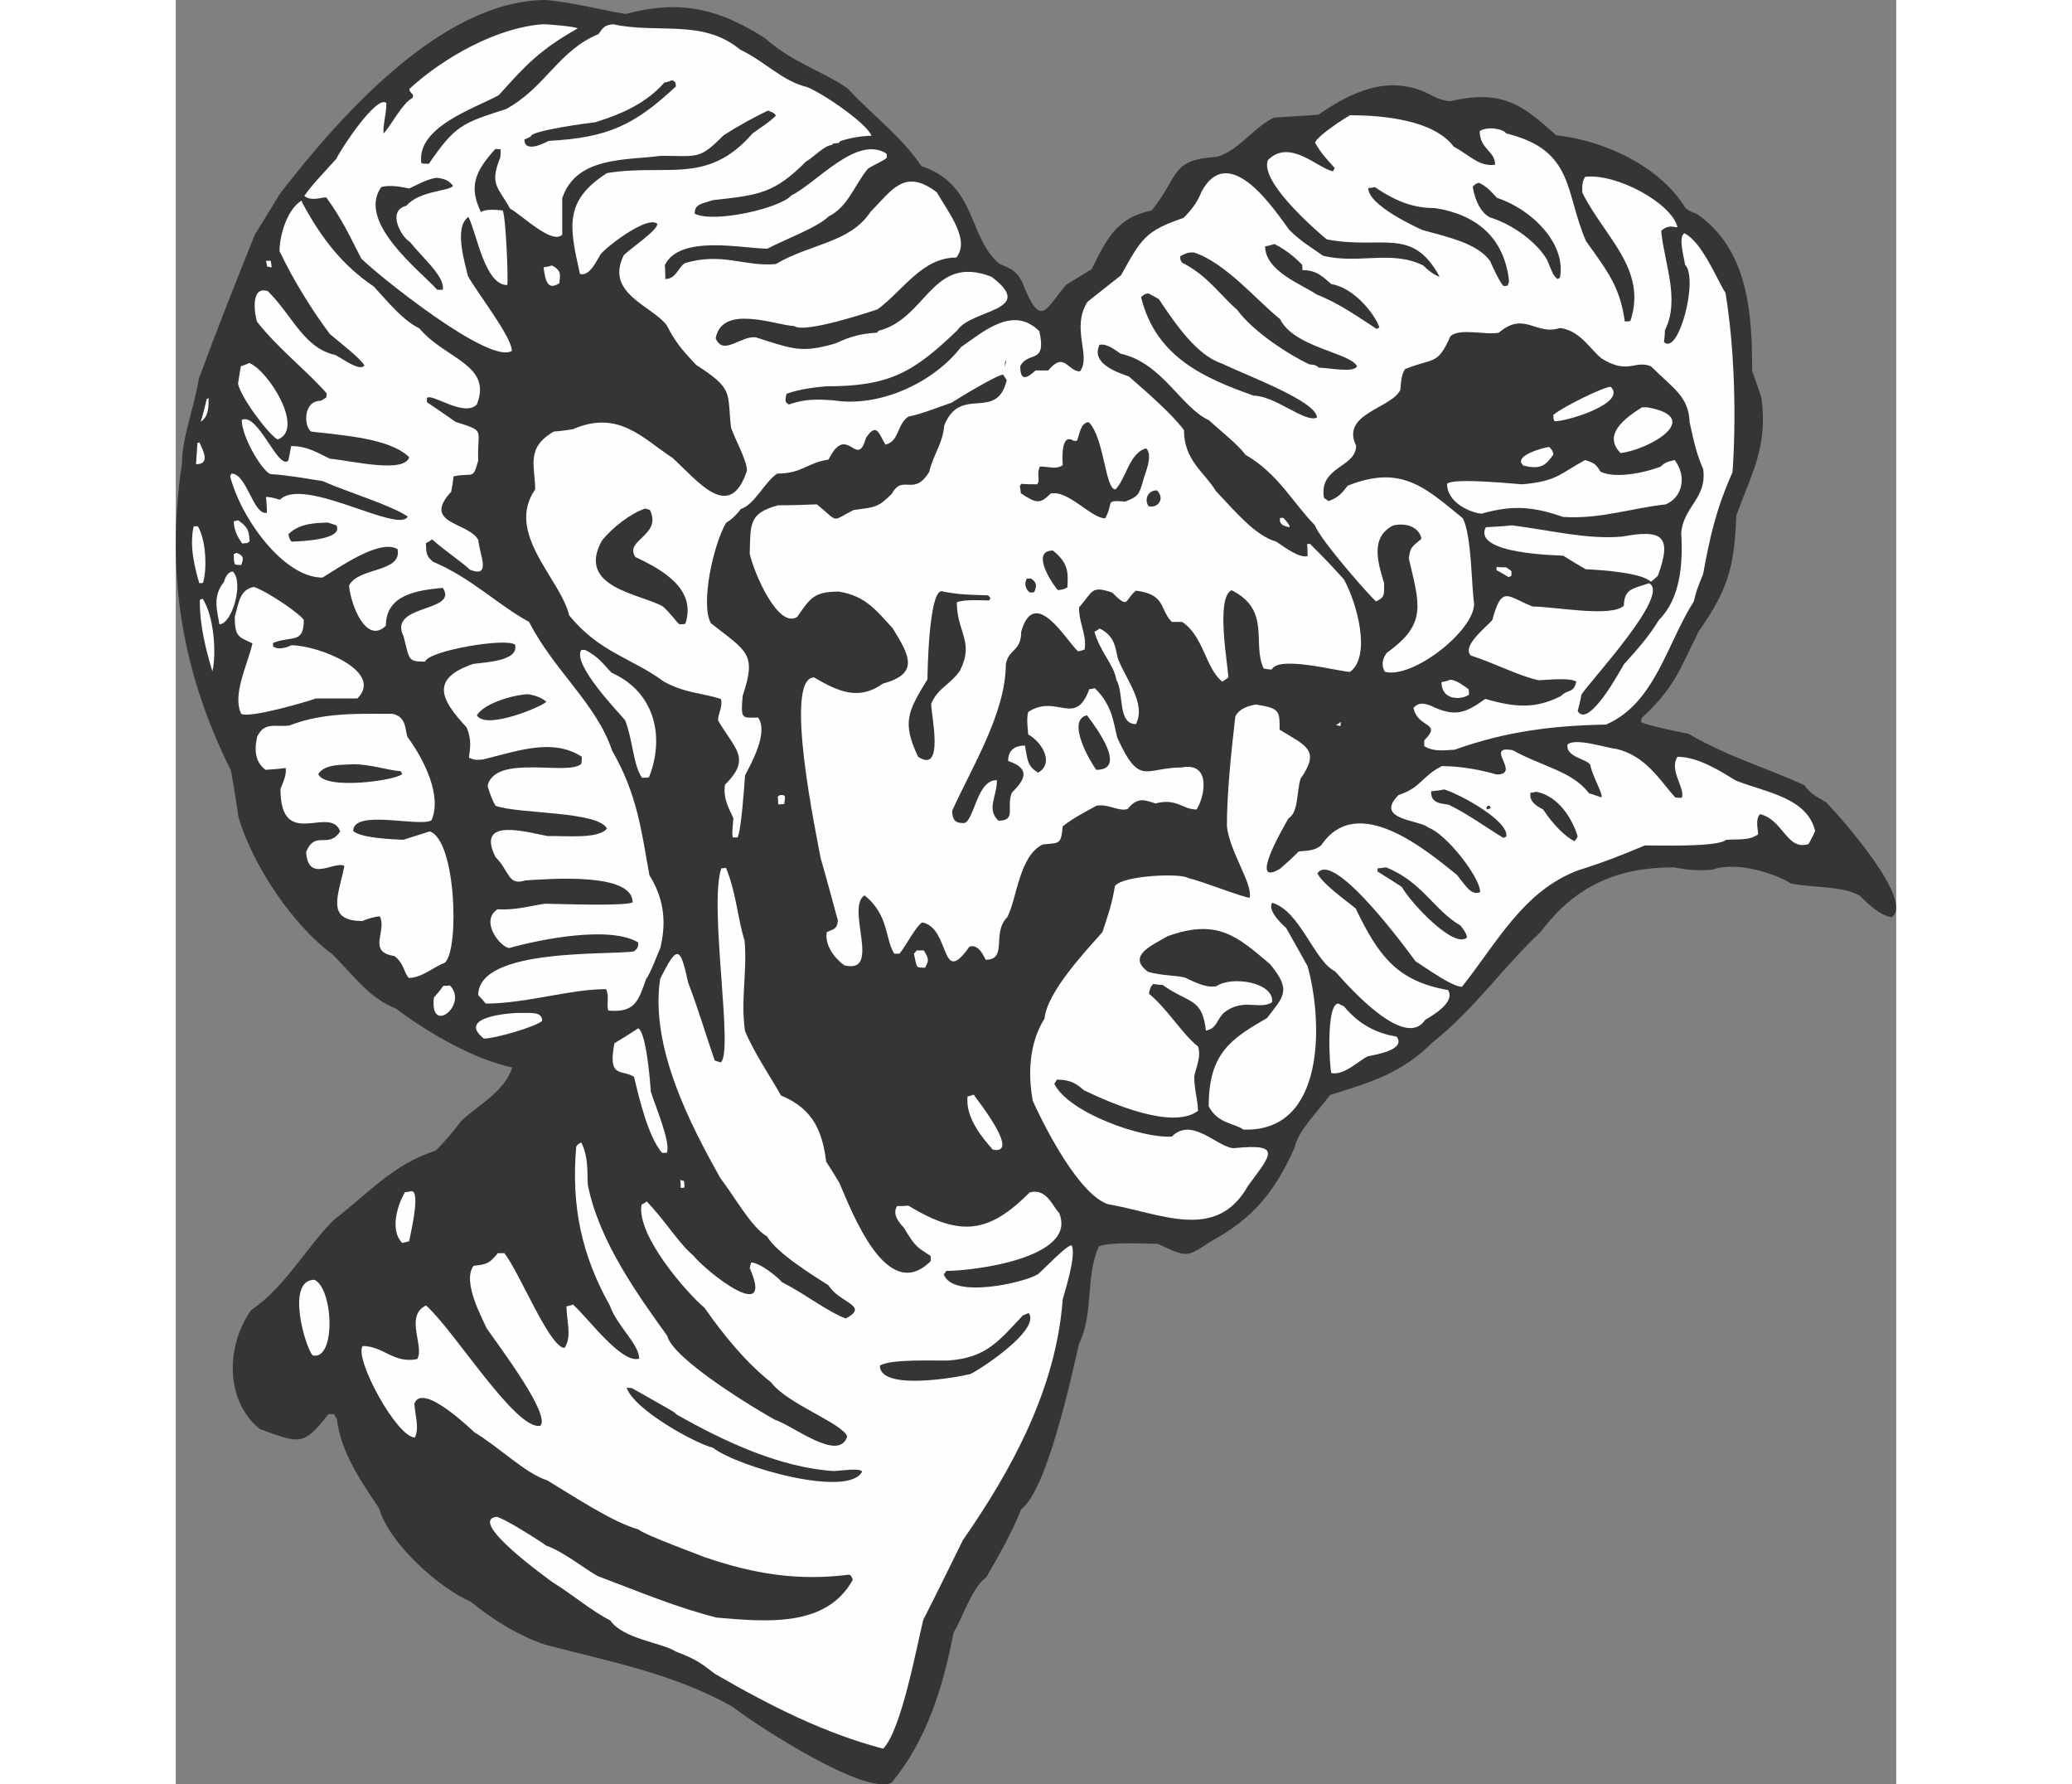 <?xml version="1.0" encoding="UTF-8"?>
<!DOCTYPE svg PUBLIC "-//W3C//DTD SVG 1.1//EN" "http://www.w3.org/Graphics/SVG/1.1/DTD/svg11.dtd">
<!-- Creator: CorelDRAW -->
<svg xmlns="http://www.w3.org/2000/svg" xml:space="preserve" width="7.848in" height="6.757in" version="1.1" style="shape-rendering:geometricPrecision; text-rendering:geometricPrecision; image-rendering:optimizeQuality; fill-rule:evenodd; clip-rule:evenodd"
viewBox="0 0 7847.74 8137.57"
 xmlns:xlink="http://www.w3.org/1999/xlink"
 xmlns:xodm="http://www.corel.com/coreldraw/odm/2003">
 <rect x="0" y="0" width="7847.74" height="8137.57" fill="#808080" stroke="none"/>
 <defs>
  <style type="text/css">
   <![CDATA[
    .fil1 {fill:#FEFEFE}
    .fil0 {fill:#373435}
   ]]>
  </style>
 </defs>
 <g id="Layer_x0020__x0028_Black_x0020_and_x0020_White_x0029_">
  <g id="_2008554804800">
   <path class="fil0" d="M1690.29 0c129.79,12.77 246.82,44.68 361.72,63.83 253.2,-68.09 429.8,-21.28 636.19,110.64 123.41,110.64 261.71,148.94 374.48,227.67 123.41,129.79 253.2,227.67 338.31,355.33 255.33,85.11 210.65,325.54 357.46,446.82 65.96,25.53 76.6,38.3 100,76.6 89.36,227.67 106.39,127.66 204.26,17.02 38.3,-23.41 76.6,-46.81 114.9,-70.22 72.34,-144.69 114.9,-234.05 274.48,-268.09 127.66,-159.58 82.98,-231.92 300.01,-244.69 100,-31.92 161.71,-131.92 257.46,-178.73 68.09,-4.26 136.18,-8.51 202.14,-12.77 157.45,-108.51 312.78,-176.6 485.12,-104.26 59.58,31.92 78.73,38.3 117.03,42.55 248.95,-59.58 340.44,29.79 483,155.32 234.05,25.53 480.87,151.07 589.38,331.93 23.41,17.02 29.79,19.15 46.81,23.41 246.82,163.84 257.46,476.61 257.46,719.18 14.89,42.55 29.79,82.98 42.55,123.41 29.79,223.41 -44.68,342.57 -114.9,536.19 -8.51,242.56 -40.43,340.44 -172.35,529.81 -85.11,172.35 -110.64,257.46 -259.58,393.63 0,6.38 -2.13,12.77 -4.26,17.02 14.89,14.89 208.52,53.19 219.16,55.32 182.99,106.39 351.08,153.2 527.68,234.05 31.92,46.81 72.34,59.58 100,78.73 76.6,78.73 404.27,453.21 297.88,523.42 -48.94,-8.51 -93.62,-46.81 -144.69,-97.88 -76.6,-44.68 -204.26,-36.17 -312.78,-55.32 -70.22,-44.68 -246.82,-104.26 -359.59,-63.83 -48.94,4.26 -104.26,4.26 -176.6,-10.64 -253.2,0 -446.82,80.85 -606.41,293.63 -172.35,161.71 -310.65,361.72 -493.64,504.27 -140.43,140.43 -276.61,180.86 -468.1,240.43 -53.19,74.47 -144.69,159.58 -161.71,240.43 -91.49,204.26 -189.37,321.29 -378.74,425.55 -112.77,72.34 -104.26,78.73 -244.69,12.77 -40.43,0 -229.8,-10.64 -270.22,12.77 -61.7,144.69 -21.28,304.27 -89.36,442.57 -34.04,146.81 -144.69,665.98 -263.84,755.35 -38.3,97.88 -108.51,223.41 -159.58,310.65 -63.83,42.55 -108.51,187.24 -148.94,251.07 -46.81,246.82 -123.41,493.64 -282.99,685.13 -119.15,59.58 -604.28,-253.2 -725.56,-346.82 -270.22,-151.07 -546.83,-202.14 -855.35,-282.99 -112.77,-38.3 -229.8,-106.39 -338.31,-195.75 -140.43,-59.58 -372.35,-263.84 -419.16,-427.68 -72.34,-106.39 -174.47,-253.2 -191.5,-404.27 -4.26,-6.38 -8.51,-14.89 -12.77,-23.41 -8.51,0 -17.02,0 -25.53,0 -114.9,146.81 -131.92,134.05 -312.78,68.09 -155.32,-123.41 -159.58,-372.35 -40.43,-542.57 151.07,-100 253.2,-287.24 376.61,-410.65 168.09,-129.79 270.22,-253.2 465.97,-317.03 42.55,-42.55 78.73,-85.11 117.03,-136.18 80.85,-74.47 195.75,-131.92 231.92,-242.56 -170.22,-36.17 -374.48,-151.07 -529.81,-268.09 -123.41,-48.94 -187.24,-144.69 -291.5,-248.95 -172.35,-125.54 -361.72,-397.89 -427.68,-625.55 -10.64,-70.22 -21.28,-140.43 -34.04,-210.65 -221.28,-444.7 -300.01,-889.39 -223.41,-1404.31 0,-114.9 55.32,-251.07 76.6,-382.99 78.73,-214.9 168.09,-440.44 255.33,-657.47 38.3,-61.7 76.6,-123.41 114.9,-187.24 272.35,-351.08 738.32,-883.01 1214.94,-883.01z"/>
   <path class="fil1" d="M1994.56 110.64c206.39,44.68 408.53,-25.53 578.74,114.9 125.54,61.7 189.37,142.56 308.52,172.35 85.11,36.17 274.48,170.22 291.5,221.28 -36.17,0 -97.88,8.51 -144.69,25.53 0,14.89 -29.79,2.13 -36.17,17.02 -31.92,0 -82.98,55.32 -117.03,74.47 -146.81,146.81 -214.9,153.2 -425.55,176.6 -51.07,17.02 -82.98,17.02 -82.98,61.7 89.36,44.68 391.5,-25.53 440.44,-82.98 117.03,-57.45 297.88,-276.61 434.06,-191.5 2.13,6.38 2.13,12.77 2.13,19.15 -14.89,14.89 -59.58,31.92 -87.24,51.07 -61.7,76.6 -91.49,174.47 -178.73,217.03 -51.07,51.07 -208.52,108.51 -278.73,146.81 -110.64,0 -397.89,-65.96 -468.1,74.47 2.13,21.28 2.13,42.55 2.13,63.83 48.94,0 57.45,-51.07 89.36,-72.34 170.22,-51.07 270.22,17.02 414.91,4.26 157.45,-93.62 338.31,-95.75 431.93,-238.31 95.75,-95.75 153.2,-202.14 302.14,-89.36 55.32,95.75 153.2,217.03 89.36,297.88 -157.45,0 -242.56,151.07 -359.59,236.18 -36.17,12.77 -334.05,110.64 -378.74,76.6 -87.24,-4.26 -329.8,-102.13 -359.59,55.32 34.04,82.98 114.9,-12.77 182.99,-4.26 174.47,55.32 208.52,72.34 363.84,27.66 72.34,-34.04 121.28,-44.68 189.37,-48.94 2.13,-2.13 4.26,-4.26 6.38,-8.51 221.28,-55.32 242.56,-351.08 514.91,-246.82 210.65,157.45 -89.36,146.81 -155.32,244.69 -200.01,191.5 -306.39,255.33 -597.89,255.33 -46.81,4.26 -114.9,10.64 -180.86,34.04 -8.51,34.04 -6.38,38.3 10.64,48.94 76.6,-27.66 138.3,-23.41 202.14,-19.15 212.77,34.04 457.46,-80.85 583,-242.56 104.26,-72.34 238.31,-191.5 357.46,-72.34 34.04,155.32 -51.07,87.24 -87.24,159.58 0,80.85 40.43,44.68 70.22,19.15 19.15,0 38.3,0 57.45,0 74.47,-89.36 87.24,4.26 144.69,4.26 53.19,-70.22 -42.55,-193.62 34.04,-317.03 51.07,-40.43 102.13,-80.85 153.2,-121.28 93.62,-168.09 110.64,-202.14 285.12,-261.71 38.3,-38.3 63.83,-72.34 82.98,-121.28 127.66,-231.92 336.18,91.49 400.01,176.6 55.32,55.32 106.39,82.98 153.2,117.03 161.71,40.43 312.78,-27.66 457.46,44.68 29.79,29.79 57.45,46.81 74.47,51.07 -125.54,-231.92 -261.71,-121.28 -514.91,-170.22 -61.7,-51.07 -306.39,-265.97 -268.09,-361.72 100,-100 227.67,38.3 295.76,51.07 4.26,-4.26 6.38,-8.51 8.51,-14.89 -27.66,-31.92 -57.45,-59.58 -89.36,-114.9 8.51,-29.79 125.54,-106.39 159.58,-125.54 157.45,0 382.99,23.41 472.36,142.56 74.47,40.43 117.03,93.62 189.37,82.98 0,-63.83 -70.22,-70.22 -70.22,-153.2 36.17,-23.41 106.39,-10.64 121.28,10.64 312.78,76.6 265.97,268.09 363.84,491.51 104.26,144.69 155.32,212.77 176.6,365.97 8.51,0 17.02,0 25.53,-2.13 78.73,-236.18 -117.03,-380.86 -219.16,-585.13 0,-17.02 -4.26,-46.81 12.77,-72.34 144.69,-17.02 395.76,121.28 421.29,229.8 -19.15,0 -44.68,-12.77 -74.47,17.02 14.89,151.07 87.24,312.78 17.02,453.21 0,19.15 -2.13,36.17 -4.26,53.19 65.96,65.96 159.58,-289.37 95.75,-353.2 0,-17.02 -34.04,-127.66 -2.13,-142.56 80.85,40.43 148.94,212.77 187.24,272.35 42.55,259.58 48.94,574.49 31.92,817.05 -78.73,178.73 -102.13,293.63 -134.05,463.85 -29.79,74.47 -29.79,74.47 -42.55,125.54 -123.41,193.62 -176.6,463.85 -400.01,561.72 -236.18,4.26 -455.34,29.79 -691.51,114.9 -31.92,0 -93.62,12.77 -138.3,-17.02 0,-8.51 0,-17.02 0,-25.53 85.11,-85.11 -29.79,-53.19 -48.94,-148.94 29.79,-29.79 53.19,-17.02 76.6,-10.64 114.9,57.45 163.84,31.92 251.07,-29.79 140.43,40.43 229.8,44.68 344.69,-12.77 34.04,-34.04 57.45,-10.64 70.22,-65.96 -27.66,-19.15 -121.28,-8.51 -172.35,-6.38 -100,-23.41 -195.75,-76.6 -308.52,-112.77 -42.55,-42.55 68.09,-127.66 97.88,-161.71 44.68,-165.96 70.22,-104.26 185.11,-61.7 97.88,0 359.59,51.07 414.91,-4.26 2.13,-78.73 42.55,-76.6 114.9,-102.13 102.13,51.07 -272.35,448.95 -308.52,508.53 -4.26,25.53 -10.64,51.07 -17.02,74.47 51.07,85.11 202.14,-200.01 210.65,-212.77 57.45,-63.83 114.9,-127.66 159.58,-202.14 97.88,-97.88 110.64,-253.2 102.13,-397.89 10.64,-121.28 119.15,-157.45 100,-291.5 -29.79,-65.96 -42.55,-125.54 -61.7,-212.77 -4.26,-119.15 -76.6,-155.32 -176.6,-255.33 -74.47,-29.79 -104.26,40.43 -225.54,-36.17 -51.07,-40.43 -97.88,-127.66 -189.37,-138.3 -110.64,36.17 -161.71,-78.73 -278.73,21.28 -57.45,12.77 -180.86,-23.41 -221.28,17.02 -59.58,134.05 -74.47,95.75 -206.39,148.94 -19.15,27.66 -19.15,70.22 -21.28,93.62 -36.17,85.11 -274.48,108.51 -202.14,255.33 0,102.13 -170.22,93.62 -146.81,238.31 8.51,6.38 14.89,10.64 21.28,14.89 44.68,-17.02 59.58,-34.04 87.24,-70.22 248.95,-100 359.59,14.89 525.55,148.94 40.43,82.98 38.3,304.27 51.07,389.38 0,123.41 -278.73,342.57 -406.4,310.65 -12.77,-19.15 -19.15,-51.07 8.51,-87.24 185.11,-131.92 148.94,-219.16 100,-429.8 6.38,-53.19 14.89,-53.19 57.45,-89.36 -6.38,-42.55 -53.19,-76.6 -127.66,-61.7 -112.77,55.32 -65.96,182.99 -42.55,263.84 0,51.07 4.26,63.83 -36.17,82.98 -21.28,-14.89 -251.07,-274.48 -280.86,-348.95 -93.62,-93.62 -168.09,-236.18 -314.91,-319.16 -36.17,-48.94 -106.39,-102.13 -165.96,-157.45 -129.79,-59.58 -212.77,-261.71 -404.27,-304.27 -8.51,-4.26 -59.58,-48.94 -95.75,-40.43 -44.68,91.49 102.13,131.92 134.05,144.69 87.24,76.6 195.75,170.22 251.07,244.69 0,138.3 93.62,191.5 144.69,276.61 87.24,91.49 178.73,204.26 276.61,231.92 46.81,31.92 104.26,74.47 142.56,65.96 0,-17.02 0,-36.17 -2.13,-55.32 6.38,0 10.64,0 14.89,0 10.64,14.89 36.17,31.92 153.2,161.71 59.58,108.51 125.54,348.95 27.66,421.29 -46.81,0 -325.54,-76.6 -357.46,-10.64 -10.64,0 -23.41,-2.13 -36.17,-4.26 -55.32,-112.77 36.17,-265.97 -146.81,-357.46 -74.47,36.17 -14.89,346.82 -14.89,397.89 -8.51,6.38 -17.02,12.77 -27.66,19.15 -76.6,-61.7 -85.11,-208.52 -182.99,-272.35 -14.89,0 -29.79,0 -46.81,0 -57.45,-57.45 -25.53,-125.54 -163.84,-142.56 -53.19,42.55 -29.79,87.24 -108.51,8.51 -95.75,-31.92 -85.11,-8.51 -151.07,68.09 0,76.6 36.17,123.41 25.53,191.5 -8.51,4.26 -19.15,6.38 -29.79,8.51 -48.94,-40.43 -197.88,-306.39 -259.58,-89.36 0,91.49 -57.45,76.6 -70.22,148.94 0,223.41 -159.58,476.61 -244.69,668.11 0,59.58 36.17,55.32 57.45,55.32 46.81,-23.41 55.32,-195.75 146.81,-195.75 0,76.6 -48.94,129.79 6.38,185.11 85.11,0 34.04,-61.7 61.7,-127.66 55.32,-55.32 91.49,-108.51 -17.02,-144.69 0,-46.81 27.66,-70.22 76.6,-70.22 12.77,72.34 12.77,93.62 59.58,123.41 72.34,-38.3 25.53,-134.05 -44.68,-174.47 -2.13,-34.04 -8.51,-68.09 0,-102.13 129.79,-85.11 214.9,72.34 278.73,-104.26 8.51,0 17.02,-2.13 25.53,-4.26 78.73,78.73 82.98,148.94 102.13,225.54 102.13,225.54 127.66,136.18 291.5,136.18 138.3,-27.66 108.51,131.92 70.22,191.5 -65.96,0 -89.36,-53.19 -187.24,-27.66 -48.94,-14.89 -80.85,-31.92 -127.66,25.53 -40.43,12.77 -89.36,-25.53 -142.56,-14.89 -53.19,29.79 -104.26,55.32 -153.2,93.62 -8.51,85.11 -12.77,74.47 -91.49,82.98 -108.51,53.19 -117.03,248.95 -161.71,331.93 -72.34,72.34 4.26,193.62 -97.88,193.62 -6.38,-8.51 -29.79,-74.47 -74.47,-59.58 -134.05,191.5 -85.11,-85.11 -214.9,-110.64 -29.79,17.02 -76.6,110.64 -104.26,142.56 -6.38,0 -14.89,0 -23.41,0 -42.55,-63.83 -23.41,-176.6 -136.18,-265.97 -87.24,57.45 80.85,361.72 -91.49,319.16 -31.92,-21.28 -91.49,-82.98 -80.85,-151.07 29.79,-14.89 46.81,-10.64 51.07,-53.19 -25.53,-93.62 -51.07,-189.37 -78.73,-285.12 -17.02,-95.75 -172.35,-823.43 -29.79,-823.43 112.77,65.96 204.26,106.39 314.91,27.66 165.96,-44.68 121.28,-127.66 42.55,-253.2 -68.09,-72.34 -119.15,-146.81 -244.69,-165.96 -110.64,0 -129.79,27.66 -189.37,114.9 -85.11,57.45 -195.75,-193.62 -217.03,-287.24 4.26,-134.05 -6.38,-185.11 129.79,-221.28 59.58,0 119.15,-2.13 176.6,-4.26 104.26,85.11 61.7,78.73 168.09,25.53 97.88,-12.77 110.64,-10.64 174.47,-74.47 48.94,-91.49 100,17.02 170.22,-100 17.02,-76.6 61.7,-127.66 68.09,-210.65 74.47,-187.24 238.31,-14.89 285.12,-206.39 -4.26,-8.51 -10.64,-17.02 -17.02,-25.53 -25.53,0 -202.14,106.39 -234.05,127.66 -57.45,19.15 -134.05,51.07 -197.88,63.83 -53.19,36.17 -40.43,112.77 -104.26,127.66 -27.66,-42.55 -38.3,-108.51 -89.36,-29.79 -40.43,146.81 -85.11,-74.47 -170.22,97.88 -100,14.89 -119.15,63.83 -234.05,63.83 -59.58,40.43 -102.13,140.43 -165.96,161.71 -19.15,25.53 -38.3,44.68 -68.09,63.83 -59.58,104.26 -117.03,374.48 -68.09,457.46 165.96,129.79 208.52,138.3 144.69,329.8 -10.64,112.77 -2.13,100 70.22,100 48.94,70.22 -34.04,212.77 -59.58,263.84 -4.26,55.32 -17.02,246.82 -34.04,282.99 -6.38,0 -12.77,0 -21.28,0 -4.26,-12.77 -4.26,-12.77 2.13,-87.24 -17.02,-40.43 -48.94,-89.36 -38.3,-153.2 121.28,-121.28 46.81,-159.58 -31.92,-293.63 0,-29.79 23.41,-63.83 12.77,-97.88 -87.24,-27.66 -161.71,-25.53 -259.58,-78.73 -142.56,-106.39 -293.63,-131.92 -431.93,-302.14 -40.43,-168.09 -293.63,-374.48 -155.32,-574.49 0,-106.39 -44.68,-189.37 85.11,-263.84 29.79,-2.13 59.58,-6.38 87.24,-10.64 208.52,-91.49 321.29,44.68 453.21,129.79 117.03,106.39 261.71,297.88 340.44,59.58 0,-46.81 -48.94,-131.92 -72.34,-195.75 -19.15,-163.84 14.89,-174.47 -159.58,-287.24 -46.81,-51.07 -89.36,-91.49 -134.05,-180.86 -68.09,-89.36 -282.99,-144.69 -195.75,-319.16 31.92,-31.92 153.2,-112.77 153.2,-142.56 -40.43,-40.43 -217.03,91.49 -257.46,136.18 -17.02,25.53 -51.07,106.39 -95.75,91.49 -46.81,-210.65 -76.6,-331.93 123.41,-459.59 270.22,-44.68 457.46,57.45 663.85,-180.86 40.43,-29.79 74.47,-48.94 106.39,-80.85 -6.38,-12.77 -14.89,-14.89 -36.17,-23.41 -65.96,31.92 -136.18,70.22 -202.14,112.77 -112.77,112.77 -114.9,93.62 -287.24,93.62 -151.07,21.28 -385.12,0 -448.95,193.62 0,55.32 0,110.64 0,165.96 -46.81,46.81 -180.86,-87.24 -238.31,-119.15 -51.07,-95.75 -95.75,-106.39 -44.68,-231.92 2.13,-12.77 2.13,-25.53 2.13,-38.3 -6.38,0 -14.89,0 -23.41,-2.13 -97.88,106.39 -121.28,176.6 -65.96,289.37 19.15,-19.15 91.49,-8.51 97.88,-8.51 14.89,14.89 27.66,327.67 21.28,340.44 -102.13,0 -138.3,-234.05 -176.6,-310.65 -70.22,46.81 -12.77,221.28 -2.13,270.22 42.55,76.6 200.01,276.61 200.01,340.44 -100,65.96 -610.66,-344.69 -687.26,-421.29 -44.68,-87.24 -87.24,-180.86 -159.58,-278.73 -23.41,0 -68.09,19.15 -100,-6.38 36.17,-53.19 97.88,-114.9 146.81,-170.22 14.89,-36.17 185.11,-295.76 227.67,-253.2 0,51.07 -17.02,102.13 -12.77,138.3 31.92,-31.92 85.11,-138.3 131.92,-161.71 2.13,-4.26 2.13,-8.51 2.13,-14.89 -10.64,-10.64 -19.15,-19.15 -14.89,-27.66 157.45,-144.69 400.01,-278.73 606.41,-293.63 34.04,0 151.07,10.64 159.58,19.15 -170.22,95.75 -238.31,168.09 -359.59,304.27 -112.77,61.7 -376.61,144.69 -353.2,310.65 12.77,2.13 23.41,2.13 34.04,2.13 119.15,-172.35 148.94,-185.11 351.08,-248.95 178.73,-95.75 240.43,-268.09 423.42,-342.57 23.41,-36.17 31.92,-40.43 65.96,-44.68z"/>
   <path class="fil0" d="M2264.78 365.97c21.28,10.64 12.77,14.89 17.02,27.66 -189.37,176.6 -308.52,234.05 -580.87,248.95 -12.77,6.38 -110.64,59.58 -110.64,-6.38 10.64,-4.26 21.28,-8.51 29.79,-14.89 0,-25.53 270.22,-61.7 293.63,-63.83 123.41,-38.3 231.92,-87.24 314.91,-180.86 12.77,-2.13 25.53,-6.38 36.17,-10.64z"/>
   <path class="fil0" d="M1190.28 810.67c51.07,6.38 57.45,19.15 74.47,36.17 -12.77,25.53 -153.2,21.28 -212.77,91.49 -93.62,23.41 -19.15,146.81 14.89,163.84 59.58,74.47 161.71,159.58 151.07,219.16 -8.51,0 -17.02,0 -25.53,0 -78.73,-87.24 -368.1,-308.52 -255.33,-468.1 44.68,-12.77 104.26,2.13 127.66,6.38 40.43,-19.15 87.24,-44.68 125.54,-48.94z"/>
   <path class="fil0" d="M5945.77 834.07c42.55,21.28 61.7,48.94 80.85,68.09 155.32,51.07 317.03,206.39 287.24,363.84 -2.13,2.13 -6.38,4.26 -10.64,6.38 -21.28,-12.77 -29.79,-44.68 -46.81,-85.11 -42.55,-76.6 -151.07,-161.71 -261.71,-195.75 -38.3,-19.15 -68.09,-72.34 -78.73,-140.43 8.51,-8.51 17.02,-17.02 29.79,-17.02z"/>
   <path class="fil0" d="M5469.16 853.22c97.88,65.96 176.6,95.75 274.48,95.75 214.9,34.04 319.16,157.45 338.31,334.05 -2.13,6.38 -4.26,12.77 -6.38,19.15 -6.38,2.13 -12.77,2.13 -19.15,2.13 -17.02,-17.02 -44.68,-76.6 -61.7,-114.9 -59.58,-80.85 -193.62,-108.51 -308.52,-140.43 -31.92,-14.89 -246.82,-112.77 -246.82,-191.5 10.64,0 21.28,-2.13 29.79,-4.26z"/>
   <path class="fil1" d="M575.36 921.31c87.24,163.84 185.11,289.37 327.67,385.12 72.34,78.73 131.92,153.2 208.52,191.5 117.03,140.43 334.05,163.84 261.71,346.82 -59.58,59.58 -204.26,-53.19 -227.67,-29.79 0,6.38 0,12.77 0,19.15 44.68,29.79 87.24,59.58 129.79,89.36 142.56,46.81 97.88,27.66 104.26,176.6 -25.53,91.49 -21.28,53.19 -112.77,72.34 -2.13,23.41 -6.38,46.81 -10.64,70.22 -136.18,146.81 78.73,138.3 123.41,219.16 6.38,68.09 61.7,176.6 -38.3,136.18 -31.92,-31.92 -112.77,-85.11 -172.35,-138.3 -8.51,6.38 -17.02,12.77 -27.66,17.02 0,55.32 6.38,61.7 31.92,85.11 176.6,74.47 293.63,195.75 438.31,274.48 112.77,221.28 308.52,374.48 378.74,587.26 114.9,197.88 134.05,368.1 170.22,568.11 74.47,119.15 74.47,229.8 48.94,334.05 -2.13,0 -46.81,121.28 -63.83,138.3 -36.17,102.13 -51.07,155.32 -172.35,144.69 -10.64,-21.28 6.38,-63.83 -10.64,-97.88 -163.84,0 -365.97,65.96 -548.96,65.96 -10.64,-12.77 -21.28,-25.53 -34.04,-38.3 0,-219.16 606.41,-180.86 710.66,-200.01 10.64,-10.64 19.15,-10.64 19.15,-40.43 -127.66,-76.6 -436.19,-17.02 -589.38,25.53 -44.68,-8.51 -131.92,-123.41 -53.19,-176.6 87.24,4.26 142.56,-14.89 217.03,-25.53 51.07,0 361.72,12.77 400.01,-6.38 0,-138.3 -380.86,-106.39 -489.38,-100 -80.85,25.53 -70.22,-40.43 -136.18,-106.39 -93.62,-187.24 151.07,-110.64 238.31,-95.75 80.85,-2.13 229.8,14.89 270.22,-34.04 -40.43,-80.85 -406.4,-65.96 -508.53,-104.26 -10.64,-17.02 -27.66,-57.45 -36.17,-91.49 36.17,-146.81 370.23,-42.55 427.68,-100 2.13,-10.64 2.13,-21.28 2.13,-31.92 -134.05,-87.24 -293.63,-25.53 -453.21,12.77 -17.02,0 -29.79,6.38 -61.7,-8.51 4.26,-40.43 14.89,-78.73 -10.64,-138.3 -117.03,-125.54 -168.09,-221.28 29.79,-289.37 59.58,-8.51 208.52,-12.77 191.5,-87.24 -34.04,-34.04 -393.63,25.53 -410.65,76.6 -78.73,0 -70.22,-6.38 -97.88,-114.9 -74.47,-148.94 253.2,-108.51 178.73,-221.28 -114.9,10.64 -259.58,29.79 -259.58,172.35 -87.24,87.24 -159.58,-89.36 -168.09,-182.99 42.55,-85.11 242.56,-57.45 221.28,-165.96 -80.85,-48.94 -268.09,85.11 -342.57,129.79 -178.73,0 -374.48,-274.48 -421.29,-463.85 2.13,-2.13 4.26,-6.38 6.38,-10.64 70.22,0 100,193.62 161.71,178.73 0,-23.41 -2.13,-46.81 -4.26,-72.34 27.66,0 59.58,12.77 63.83,12.77 108.51,-108.51 542.57,157.45 583,76.6 -85.11,-55.32 -268.09,-108.51 -389.38,-161.71 -72.34,-10.64 -144.69,-25.53 -238.31,-31.92 -40.43,-19.15 -129.79,-170.22 -129.79,-246.82 74.47,-36.17 165.96,231.92 212.77,185.11 4.26,-21.28 8.51,-42.55 12.77,-65.96 78.73,0 127.66,36.17 176.6,57.45 104.26,10.64 338.31,68.09 361.72,-6.38 -87.24,-87.24 -306.39,-100 -446.82,-117.03 -34.04,-21.28 -38.3,-140.43 42.55,-140.43 8.51,-4.26 17.02,-8.51 25.53,-14.89 2.13,-6.38 2.13,-12.77 2.13,-19.15 -89.36,-102.13 -214.9,-197.88 -317.03,-325.54 -10.64,-27.66 -34.04,-168.09 48.94,-140.43 114.9,114.9 163.84,259.58 308.52,291.5 36.17,19.15 112.77,76.6 131.92,46.81 -25.53,-38.3 -100,-93.62 -157.45,-142.56 -76.6,-102.13 -165.96,-242.56 -229.8,-378.74 0,-70.22 34.04,-189.37 100,-229.8 2.13,2.13 2.13,4.26 2.13,6.38z"/>
   <path class="fil0" d="M5011.69 1112.81c59.58,29.79 102.13,70.22 125.54,93.62 2.13,8.51 2.13,17.02 2.13,25.53 70.22,0 97.88,36.17 131.92,63.83 100,14.89 197.88,134.05 219.16,197.88 -4.26,2.13 -8.51,4.26 -12.77,6.38 -76.6,-48.94 -165.96,-114.9 -274.48,-157.45 -59.58,-42.55 -234.05,-104.26 -234.05,-219.16 14.89,-2.13 29.79,-6.38 42.55,-10.64z"/>
   <path class="fil0" d="M4643.59 1151.11c144.69,46.81 287.24,219.16 393.63,304.27 63.83,129.79 321.29,153.2 351.08,214.9 -14.89,31.92 -131.92,6.38 -174.47,6.38 -14.89,-14.89 -27.66,-12.77 -42.55,-14.89 -91.49,-42.55 -257.46,-148.94 -329.8,-248.95 -76.6,-65.96 -136.18,-157.45 -251.07,-214.9 -8.51,-12.77 -8.51,-12.77 -8.51,-29.79 29.79,-14.89 34.04,-17.02 61.7,-17.02z"/>
   <path class="fil1" d="M432.8 1189.41c2.13,10.64 4.26,21.28 4.26,29.79 -6.38,0 -12.77,-2.13 -21.28,-4.26 0,-8.51 -2.13,-17.02 -4.26,-25.53 8.51,0 14.89,0 21.28,0z"/>
   <path class="fil1" d="M1715.83 1210.68c51.07,25.53 34.04,53.19 34.04,80.85 -53.19,34.04 -63.83,-8.51 -72.34,-72.34 12.77,-2.13 25.53,-4.26 38.3,-8.51z"/>
   <path class="fil0" d="M4437.2 1338.35c17.02,8.51 31.92,17.02 46.81,25.53 76.6,114.9 174.47,257.46 287.24,293.63 108.51,53.19 434.06,172.35 434.06,246.82 -53.19,25.53 -191.5,-100 -289.37,-100 -219.16,-78.73 -444.7,-172.35 -512.78,-448.95 10.64,-10.64 19.15,-17.02 34.04,-17.02z"/>
   <path class="fil0" d="M3788.24 1644.74c-2.13,10.64 -4.26,21.28 -6.38,29.79 0,-10.64 0,-29.79 6.38,-29.79z"/>
   <path class="fil1" d="M334.93 1655.38c87.24,34.04 255.33,302.14 129.79,348.95 -38.3,-19.15 -168.09,-189.37 -180.86,-255.33 4.26,-25.53 8.51,-51.07 12.77,-78.73 12.77,-4.26 25.53,-8.51 38.3,-14.89z"/>
   <path class="fil1" d="M6545.79 1763.89c74.47,74.47 -197.88,157.45 -255.33,157.45 -8.51,-8.51 -6.38,-21.28 -6.38,-29.79 51.07,-40.43 229.8,-127.66 261.71,-127.66z"/>
   <path class="fil1" d="M149.81 1814.96c0,51.07 -2.13,85.11 -36.17,108.51 10.64,-34.04 19.15,-68.09 27.66,-104.26 4.26,0 6.38,-2.13 8.51,-4.26z"/>
   <path class="fil1" d="M6711.75 1857.51c263.84,46.81 8.51,193.62 -121.28,208.52 -82.98,-82.98 19.15,-159.58 97.88,-208.52 8.51,0 17.02,0 23.41,0z"/>
   <path class="fil0" d="M4164.85 1925.6c70.22,70.22 74.47,306.39 121.28,306.39 48.94,-48.94 63.83,-168.09 140.43,-187.24 34.04,34.04 -8.51,119.15 -14.89,151.07 -19.15,61.7 -21.28,68.09 -80.85,91.49 -97.88,-6.38 -48.94,0 -91.49,76.6 -63.83,0 -170.22,-131.92 -248.95,-112.77 -46.81,46.81 -63.83,46.81 -136.18,-2.13 0,-10.64 -2.13,-21.28 -4.26,-31.92 2.13,-2.13 4.26,-6.38 6.38,-10.64 25.53,2.13 48.94,2.13 72.34,2.13 17.02,-17.02 -4.26,-44.68 12.77,-80.85 46.81,0 72.34,14.89 104.26,-6.38 0,-12.77 -12.77,-153.2 51.07,-110.64 6.38,0 10.64,0 14.89,-2.13 10.64,-29.79 17.02,-82.98 53.19,-82.98z"/>
   <path class="fil1" d="M107.26 2017.1c25.53,51.07 44.68,100 -14.89,100 2.13,-31.92 4.26,-63.83 6.38,-97.88 4.26,0 6.38,0 8.51,-2.13z"/>
   <path class="fil1" d="M6264.93 2038.37c17.02,17.02 14.89,19.15 19.15,34.04 -34.04,48.94 -55.32,70.22 -136.18,51.07 -55.32,-44.68 100,-85.11 117.03,-85.11z"/>
   <path class="fil1" d="M6837.29 2097.95c57.45,76.6 34.04,170.22 -40.43,202.14 -155.32,17.02 -300.01,68.09 -468.1,57.45 -129.79,-44.68 -225.54,-57.45 -372.35,-14.89 -48.94,-4.26 -157.45,-48.94 -157.45,-136.18 29.79,-29.79 323.42,2.13 344.69,2.13 157.45,-14.89 163.84,-44.68 285.12,-110.64 53.19,17.02 51.07,25.53 70.22,53.19 74.47,36.17 223.41,-2.13 274.48,-23.41 25.53,-25.53 44.68,-23.41 63.83,-29.79z"/>
   <path class="fil0" d="M4475.5 2236.25c38.3,38.3 4.26,82.98 -38.3,72.34 -19.15,-27.66 -6.38,-72.34 38.3,-72.34z"/>
   <path class="fil0" d="M2141.37 2319.23c8.51,2.13 14.89,4.26 21.28,6.38 57.45,117.03 -119.15,136.18 -65.96,214.9 131.92,61.7 278.73,148.94 227.67,304.27 -8.51,2.13 -17.02,2.13 -27.66,2.13 -14.89,-12.77 -42.55,-53.19 -74.47,-80.85 -97.88,-57.45 -397.89,-85.11 -278.73,-300.01 46.81,-59.58 131.92,-125.54 197.88,-146.81z"/>
   <path class="fil1" d="M5052.12 2361.79c19.15,19.15 31.92,38.3 27.66,42.55 -4.26,-2.13 -51.07,-4.26 -42.55,-42.55 6.38,0 10.64,0 14.89,0z"/>
   <path class="fil1" d="M283.86 2372.43c53.19,36.17 48.94,57.45 53.19,95.75 -12.77,12.77 -10.64,6.38 -34.04,10.64 -12.77,-19.15 -38.3,-53.19 -38.3,-102.13 6.38,0 12.77,-2.13 19.15,-4.26z"/>
   <path class="fil0" d="M692.39 2383.07c14.89,4.26 27.66,8.51 40.43,12.77 34.04,68.09 -172.35,72.34 -204.26,74.47 -10.64,-10.64 -10.64,-17.02 -14.89,-34.04 51.07,-51.07 125.54,-51.07 178.73,-53.19z"/>
   <path class="fil1" d="M6094.71 2395.83c170.22,21.28 344.69,65.96 504.27,51.07 182.99,-34.04 227.67,-2.13 161.71,178.73 -10.64,10.64 -21.28,19.15 -31.92,27.66 -40.43,-40.43 -212.77,-53.19 -297.88,-57.45 -34.04,-19.15 -68.09,-40.43 -102.13,-61.7 -21.28,-2.13 -414.91,-6.38 -353.2,-129.79 40.43,-2.13 80.85,-4.26 119.15,-8.51z"/>
   <path class="fil1" d="M100.87 2400.09c40.43,70.22 40.43,204.26 23.41,257.46 -4.26,2.13 -10.64,2.13 -17.02,2.13 -19.15,-63.83 -46.81,-170.22 -25.53,-259.58 6.38,0 12.77,0 19.15,0z"/>
   <path class="fil0" d="M4001.02 2510.73c70.22,57.45 70.22,95.75 65.96,168.09 -12.77,6.38 -12.77,8.51 -42.55,12.77 -17.02,-14.89 -131.92,-180.86 -23.41,-180.86z"/>
   <path class="fil1" d="M277.48 2521.37c42.55,14.89 25.53,38.3 21.28,55.32 -8.51,0 -17.02,0 -27.66,-2.13 -6.38,-12.77 -6.38,-12.77 -6.38,-48.94 4.26,0 8.51,-2.13 12.77,-4.26z"/>
   <path class="fil1" d="M6069.18 2587.33c8.51,6.38 17.02,12.77 23.41,17.02 0,8.51 0,14.89 0,21.28 -4.26,2.13 -8.51,4.26 -12.77,6.38 -17.02,-10.64 -36.17,-21.28 -55.32,-31.92 0,-4.26 0,-8.51 0,-14.89 14.89,2.13 29.79,2.13 44.68,2.13z"/>
   <path class="fil1" d="M260.46 2606.48c51.07,51.07 -4.26,240.43 -61.7,240.43 -8.51,-59.58 -34.04,-125.54 21.28,-193.62 4.26,-17.02 17.02,-46.81 40.43,-46.81z"/>
   <path class="fil0" d="M3901.01 2638.39c38.3,23.41 17.02,53.19 14.89,61.7 -6.38,2.13 -12.77,2.13 -19.15,2.13 -10.64,-6.38 -31.92,-29.79 -14.89,-63.83 6.38,0 12.77,0 19.15,0z"/>
   <path class="fil1" d="M356.2 2676.69c59.58,19.15 212.77,123.41 227.67,151.07 0,110.64 -55.32,70.22 -140.43,104.26 0,6.38 0,10.64 0,14.89 21.28,21.28 74.47,2.13 82.98,-4.26 123.41,0 425.55,119.15 302.14,242.56 -61.7,0 -125.54,0 -189.37,0 -46.81,17.02 -304.27,91.49 -340.44,70.22 -42.55,-85.11 27.66,-221.28 51.07,-321.29 -61.7,-29.79 -80.85,-27.66 -80.85,-121.28 19.15,-63.83 21.28,-123.41 87.24,-136.18z"/>
   <path class="fil0" d="M3501 2697.97c74.47,14.89 138.3,14.89 204.26,17.02 4.26,4.26 8.51,8.51 10.64,12.77 -2.13,4.26 -4.26,8.51 -6.38,10.64 -23.41,0 -114.9,-6.38 -146.81,8.51 0,136.18 80.85,178.73 14.89,310.65 -44.68,65.96 -102.13,78.73 -131.92,153.2 0,48.94 61.7,321.29 -59.58,240.43 -74.47,-157.45 -46.81,-206.39 42.55,-353.2 0,0 4.26,-434.06 72.34,-400.01z"/>
   <path class="fil1" d="M122.15 2729.89c53.19,80.85 63.83,253.2 44.68,331.93 -27.66,-93.62 -57.45,-202.14 -57.45,-325.54 4.26,-2.13 8.51,-4.26 12.77,-6.38z"/>
   <path class="fil1" d="M4213.79 2866.06c70.22,34.04 72.34,89.36 82.98,136.18 40.43,102.13 129.79,206.39 82.98,300.01 -85.11,0 -53.19,-140.43 -89.36,-202.14 -10.64,-68.09 -74.47,-127.66 -100,-219.16 8.51,-4.26 17.02,-8.51 23.41,-14.89z"/>
   <path class="fil1" d="M1866.9 2963.94c61.7,29.79 89.36,72.34 121.28,104.26 200.01,89.36 242.56,295.76 170.22,476.61 -10.64,2.13 -21.28,2.13 -31.92,2.13 -40.43,-59.58 -40.43,-168.09 -76.6,-261.71 -19.15,-25.53 -244.69,-255.33 -200.01,-321.29 6.38,0 12.77,0 17.02,0z"/>
   <path class="fil1" d="M5813.85 3100.11c29.79,0 78.73,40.43 82.98,42.55 2.13,8.51 2.13,17.02 2.13,25.53 -38.3,25.53 -125.54,25.53 -125.54,-57.45 14.89,-2.13 27.66,-6.38 40.43,-10.64z"/>
   <path class="fil0" d="M1609.44 3166.07c46.81,8.51 68.09,23.41 80.85,34.04 -12.77,19.15 -276.61,131.92 -317.03,61.7 38.3,-59.58 180.86,-95.75 236.18,-95.75z"/>
   <path class="fil1" d="M4926.58 3212.88c110.64,17.02 108.51,29.79 108.51,114.9 121.28,74.47 187.24,91.49 95.75,223.41 -19.15,59.58 -8.51,153.2 -55.32,180.86 -19.15,34.04 -187.24,319.16 -38.3,229.8 29.79,-25.53 57.45,-51.07 85.11,-78.73 46.81,-4.26 72.34,-4.26 102.13,-27.66 163.84,-244.69 478.74,21.28 619.17,134.05 38.3,46.81 65.96,97.88 106.39,78.73 0,-68.09 -157.45,-268.09 -236.18,-293.63 -36.17,-36.17 -251.07,-34.04 -136.18,-148.94 104.26,-34.04 104.26,-85.11 197.88,-131.92 89.36,0 185.11,19.15 248.95,38.3 117.03,0 -61.7,-136.18 74.47,-110.64 127.66,72.34 272.35,95.75 346.82,195.75 19.15,6.38 38.3,12.77 57.45,19.15 8.51,-14.89 -42.55,-97.88 -51.07,-148.94 -19.15,-27.66 -110.64,-34.04 -104.26,-91.49 34.04,-34.04 185.11,17.02 221.28,19.15 136.18,29.79 204.26,148.94 270.22,221.28 10.64,2.13 21.28,2.13 29.79,2.13 19.15,-40.43 -59.58,-125.54 -19.15,-187.24 97.88,0 206.39,72.34 265.97,108.51 142.56,55.32 325.54,78.73 361.72,229.8 -8.51,21.28 -19.15,40.43 -29.79,59.58 -100,31.92 -114.9,-110.64 -221.28,-136.18 -23.41,23.41 -8.51,74.47 -8.51,91.49 -40.43,29.79 -85.11,21.28 -146.81,25.53 -34.04,34.04 -317.03,25.53 -370.23,25.53 -95.75,40.43 -191.5,78.73 -302.14,112.77 -251.07,93.62 -370.23,327.67 -531.93,531.93 -44.68,0 -153.2,-78.73 -212.77,-117.03 0,0 -370.23,-517.04 -446.82,-400.01 23.41,48.94 146.81,136.18 174.47,159.58 104.26,217.03 189.37,331.93 421.29,372.35 36.17,55.32 -72.34,117.03 -104.26,136.18 -91.49,138.3 -344.69,-146.81 -410.65,-221.28 -95.75,-46.81 -159.58,-276.61 -287.24,-312.78 -25.53,38.3 61.7,112.77 63.83,114.9 34.04,59.58 65.96,117.03 97.88,174.47 70.22,251.07 82.98,759.6 -293.63,744.71 -34.04,-27.66 -117.03,-25.53 -157.45,-106.39 0,-240.43 100,-306.39 265.97,-402.14 74.47,-97.88 114.9,-125.54 12.77,-246.82 -144.69,-121.28 -236.18,-210.65 -468.1,-125.54 -72.34,42.55 -185.11,89.36 -87.24,161.71 68.09,19.15 131.92,14.89 172.35,27.66 55.32,27.66 97.88,44.68 138.3,38.3 70.22,-48.94 263.84,-19.15 255.33,72.34 -57.45,38.3 -134.05,-23.41 -223.41,51.07 -34.04,38.3 -29.79,68.09 -78.73,78.73 -17.02,-151.07 -74.47,-121.28 -197.88,-208.52 -12.77,0 -27.66,-2.13 -42.55,-4.26 -14.89,14.89 -17.02,29.79 -19.15,44.68 87.24,72.34 148.94,180.86 223.41,240.43 17.02,46.81 -12.77,104.26 -17.02,138.3 0,59.58 17.02,108.51 17.02,155.32 -117.03,87.24 -395.76,-34.04 -519.17,-93.62 -34.04,-27.66 -57.45,-48.94 -125.54,-48.94 -2.13,6.38 -6.38,12.77 -10.64,19.15 65.96,134.05 406.4,251.07 536.19,240.43 91.49,-91.49 204.26,46.81 280.86,53.19 227.67,-23.41 170.22,29.79 65.96,172.35 -144.69,257.46 -400.01,123.41 -638.32,82.98 -127.66,-42.55 -278.73,-329.8 -342.57,-470.23 -21.28,-110.64 -21.28,-257.46 53.19,-376.61 12.77,-121.28 180.86,-300.01 263.84,-393.63 25.53,-76.6 42.55,-123.41 57.45,-210.65 36.17,-48.94 304.27,-59.58 334.05,-36.17 59.58,12.77 263.84,93.62 280.86,89.36 12.77,-65.96 -91.49,-208.52 -104.26,-325.54 0,-151.07 19.15,-334.05 38.3,-500.02 17.02,-36.17 57.45,-48.94 93.62,-55.32z"/>
   <path class="fil1" d="M990.27 3255.44c61.7,14.89 55.32,70.22 65.96,104.26 80.85,110.64 157.45,270.22 110.64,380.86 -51.07,34.04 -357.46,-53.19 -357.46,48.94 34.04,34.04 193.62,38.3 227.67,40.43 40.43,-12.77 80.85,-25.53 121.28,-38.3 119.15,38.3 136.18,531.93 70.22,597.89 -55.32,21.28 -106.39,70.22 -165.96,70.22 -23.41,-25.53 -21.28,-68.09 -65.96,-100 -125.54,-19.15 -31.92,-112.77 -65.96,-180.86 -17.02,0 -63.83,12.77 -78.73,21.28 -172.35,0 -108.51,-119.15 -82.98,-251.07 -44.68,-25.53 -165.96,80.85 -174.47,-63.83 42.55,-102.13 100,-10.64 155.32,-93.62 -44.68,-123.41 -272.35,91.49 -272.35,-193.62 8.51,-23.41 29.79,-63.83 23.41,-95.75 -29.79,4.26 -59.58,6.38 -91.49,8.51 -44.68,-34.04 -53.19,-82.98 -38.3,-151.07 34.04,-70.22 80.85,-42.55 146.81,-51.07 157.45,-61.7 323.42,-53.19 472.36,-53.19z"/>
   <path class="fil0" d="M4156.34 3261.82c44.68,59.58 185.11,248.95 42.55,248.95 -23.41,-29.79 -140.43,-225.54 -42.55,-248.95z"/>
   <path class="fil1" d="M5313.83 3291.61c0,6.38 0,12.77 0,19.15 -6.38,0 -12.77,-2.13 -21.28,-4.26 8.51,-4.26 14.89,-8.51 21.28,-14.89z"/>
   <path class="fil0" d="M807.28 3485.23c82.98,0 159.58,27.66 219.16,31.92 2.13,4.26 4.26,8.51 6.38,12.77 -29.79,29.79 -353.2,74.47 -382.99,0 31.92,-48.94 114.9,-40.43 157.45,-44.68z"/>
   <path class="fil0" d="M5786.19 3600.13c85.11,27.66 295.76,146.81 282.99,214.9 -4.26,2.13 -8.51,4.26 -12.77,6.38 -68.09,-40.43 -157.45,-106.39 -248.95,-151.07 -25.53,-6.38 -85.11,-2.13 -80.85,-61.7 21.28,-2.13 40.43,-4.26 59.58,-8.51z"/>
   <path class="fil0" d="M6205.35 3610.77c104.26,19.15 168.09,129.79 189.37,204.26 -4.26,8.51 -8.51,14.89 -14.89,21.28 -42.55,-21.28 -97.88,-76.6 -142.56,-144.69 -10.64,-6.38 -68.09,-29.79 -57.45,-76.6 8.51,0 17.02,-2.13 25.53,-4.26z"/>
   <path class="fil1" d="M2764.8 3625.66c21.28,0 12.77,14.89 10.64,40.43 -8.51,2.13 -17.02,2.13 -27.66,2.13 0,-10.64 0,-21.28 -2.13,-34.04 8.51,-8.51 8.51,-8.51 19.15,-8.51z"/>
   <path class="fil0" d="M5992.58 3674.6c2.13,4.26 4.26,6.38 6.38,8.51 -4.26,4.26 -10.64,6.38 -17.02,8.51 0,-2.13 -2.13,-4.26 -4.26,-6.38 2.13,-2.13 4.26,-6.38 6.38,-10.64 4.26,0 6.38,0 8.51,0z"/>
   <path class="fil0" d="M5520.22 3955.46c165.96,65.96 219.16,195.75 340.44,265.97 23.41,29.79 25.53,38.3 29.79,53.19 -57.45,57.45 -259.58,-159.58 -297.88,-229.8 -36.17,-23.41 -72.34,-46.81 -110.64,-70.22 0,-4.26 0,-8.51 0,-14.89 12.77,0 25.53,-2.13 38.3,-4.26z"/>
   <path class="fil1" d="M2509.47 3957.59c46.81,110.64 53.19,231.92 85.11,331.93 12.77,144.69 -19.15,272.35 2.13,412.78 42.55,102.13 119.15,212.77 163.84,293.63 151.07,61.7 189.37,170.22 206.39,302.14 21.28,31.92 40.43,63.83 59.58,95.75 59.58,136.18 217.03,557.47 417.04,357.46 0,-6.38 0,-14.89 0,-23.41 -57.45,-38.3 -68.09,-36.17 -121.28,-127.66 -10.64,-12.77 -59.58,-57.45 -31.92,-100 17.02,0 34.04,0 51.07,-2.13 240.43,146.81 370.23,123.41 553.21,-59.58 78.73,-23.41 108.51,70.22 134.05,91.49 89.36,206.39 -389.38,265.97 -514.91,265.97 -2.13,6.38 -6.38,10.64 -10.64,14.89 38.3,114.9 370.23,38.3 429.8,0 27.66,-23.41 129.79,-131.92 153.2,-131.92 23.41,46.81 -31.92,212.77 -40.43,246.82 -29.79,406.4 -231.92,776.62 -455.34,1097.91 -59.58,121.28 -119.15,242.56 -180.86,363.84 -29.79,121.28 -100,504.27 -182.99,587.26 -265.97,-70.22 -504.27,-189.37 -765.99,-340.44 -61.7,-46.81 -82.98,-65.96 -178.73,-102.13 -61.7,-40.43 -242.56,-57.45 -300.01,-142.56 -85.11,-42.55 -161.71,-110.64 -263.84,-174.47 -10.64,-8.51 -391.5,-278.73 -255.33,-297.88 42.55,8.51 227.67,129.79 227.67,131.92 76.6,25.53 178.73,108.51 234.05,138.3 191.5,72.34 363.84,144.69 542.57,189.37 225.54,19.15 500.02,46.81 621.3,-172.35 -6.38,-14.89 -6.38,-19.15 -17.02,-23.41 -229.8,29.79 -436.19,-2.13 -668.11,-82.98 0,-2.13 -255.33,-93.62 -293.63,-123.41 -119.15,-34.04 -287.24,-146.81 -414.91,-223.41 -100,-31.92 -219.16,-151.07 -331.93,-219.16 -8.51,-6.38 -240.43,-234.05 -274.48,-129.79 4.26,57.45 23.41,110.64 2.13,153.2 -80.85,0 -276.61,-357.46 -238.31,-417.04 95.75,0 140.43,80.85 248.95,59.58 36.17,-55.32 -59.58,-195.75 40.43,-244.69 129.79,114.9 408.53,570.23 521.3,548.96 48.94,-48.94 -180.86,-353.2 -244.69,-444.7 -21.28,-48.94 -112.77,-212.77 -59.58,-285.12 65.96,-6.38 72.34,-12.77 110.64,-57.45 10.64,0 21.28,0 29.79,0 68.09,85.11 206.39,431.93 274.48,431.93 34.04,-51.07 10.64,-114.9 8.51,-189.37 10.64,-2.13 21.28,-4.26 29.79,-8.51 65.96,57.45 221.28,272.35 302.14,246.82 0,-65.96 -100,-146.81 -134.05,-242.56 -127.66,-227.67 -176.6,-451.08 -153.2,-723.43 4.26,-8.51 12.77,-17.02 23.41,-19.15 34.04,68.09 25.53,136.18 29.79,193.62 51.07,255.33 225.54,497.89 361.72,687.26 27.66,110.64 421.29,344.69 491.51,382.99 80.85,25.53 291.5,195.75 329.8,76.6 -19.15,-59.58 -274.48,-148.94 -346.82,-246.82 -108.51,-85.11 -210.65,-206.39 -304.27,-340.44 -76.6,-63.83 -310.65,-327.67 -287.24,-470.23 8.51,-4.26 17.02,-8.51 23.41,-14.89 80.85,82.98 146.81,191.5 210.65,244.69 70.22,85.11 374.48,319.16 259.58,59.58 2.13,-8.51 4.26,-17.02 6.38,-25.53 42.55,0 129.79,74.47 140.43,89.36 108.51,55.32 206.39,134.05 291.5,165.96 110.64,-59.58 -29.79,-70.22 -78.73,-151.07 -65.96,-42.55 -234.05,-144.69 -280.86,-223.41 -70.22,-40.43 -144.69,-176.6 -212.77,-265.97 -138.3,-246.82 -321.29,-597.89 -274.48,-908.54 78.73,-157.45 91.49,-148.94 127.66,17.02 46.81,121.28 82.98,246.82 121.28,355.33 10.64,4.26 19.15,6.38 27.66,8.51 59.58,-46.81 -55.32,-710.66 2.13,-885.14 8.51,0 14.89,0 21.28,-2.13z"/>
   <path class="fil1" d="M3411.63 4334.2c29.79,44.68 19.15,51.07 6.38,78.73 -44.68,0 -36.17,2.13 -51.07,-63.83 4.26,-4.26 8.51,-8.51 12.77,-14.89 10.64,0 21.28,0 31.92,0z"/>
   <path class="fil1" d="M1249.85 4493.78c87.24,87.24 -93.62,231.92 -72.34,55.32 14.89,-17.02 29.79,-34.04 42.55,-53.19 10.64,0 21.28,0 29.79,-2.13z"/>
   <path class="fil1" d="M5303.19 4576.76c8.51,4.26 17.02,8.51 25.53,12.77 74.47,89.36 155.32,123.41 240.43,138.3 44.68,61.7 -104.26,82.98 -131.92,89.36 -46.81,23.41 -106.39,87.24 -165.96,76.6 -8.51,-23.41 -25.53,-317.03 31.92,-317.03z"/>
   <path class="fil1" d="M1556.25 4619.32c55.32,2.13 114.9,-10.64 114.9,36.17 -25.53,25.53 -212.77,80.85 -265.97,80.85 -123.41,-97.88 108.51,-114.9 151.07,-117.03z"/>
   <path class="fil1" d="M2109.46 4689.53c38.3,21.28 55.32,257.46 57.45,289.37 19.15,61.7 93.62,236.18 72.34,278.73 -6.38,0 -12.77,0 -21.28,0 -61.7,-74.47 -100,-229.8 -127.66,-346.82 -55.32,-36.17 -121.28,10.64 -89.36,-153.2 36.17,-21.28 72.34,-44.68 108.51,-68.09z"/>
   <path class="fil1" d="M3639.3 4991.67c19.15,27.66 217.03,276.61 87.24,251.07 -42.55,-48.94 -125.54,-142.56 -114.9,-242.56 10.64,-2.13 19.15,-4.26 27.66,-8.51z"/>
   <path class="fil1" d="M2317.98 5385.3c2.13,10.64 2.13,21.28 2.13,29.79 -4.26,2.13 -10.64,2.13 -17.02,2.13 0,-10.64 0,-23.41 -2.13,-36.17 6.38,2.13 12.77,4.26 17.02,4.26z"/>
   <path class="fil1" d="M1075.38 5432.11c44.68,0 -10.64,219.16 -10.64,227.67 -10.64,4.26 -21.28,6.38 -31.92,8.51 -55.32,-55.32 -25.53,-165.96 12.77,-231.92 10.64,0 21.28,-2.13 29.79,-4.26z"/>
   <path class="fil1" d="M632.81 5836.38c87.24,42.55 97.88,370.23 -8.51,344.69 -31.92,-31.92 -125.54,-344.69 8.51,-344.69z"/>
   <path class="fil0" d="M3890.38 5987.45c57.45,76.6 -223.41,259.58 -265.97,278.73 -57.45,14.89 -412.78,78.73 -412.78,-38.3 48.94,-31.92 257.46,-21.28 312.78,-23.41 174.47,-12.77 229.8,-89.36 340.44,-206.39 8.51,-2.13 17.02,-6.38 25.53,-10.64z"/>
   <path class="fil0" d="M2079.67 6330.02c200.01,112.77 200.01,112.77 202.14,119.15 227.67,129.79 480.87,244.69 721.3,259.58 34.04,-2.13 117.03,-14.89 127.66,2.13 -59.58,121.28 -559.59,-17.02 -680.88,-108.51 -78.73,-19.15 -359.59,-172.35 -393.63,-274.48 8.51,2.13 17.02,2.13 23.41,2.13z"/>
  </g>
 </g>
</svg>
